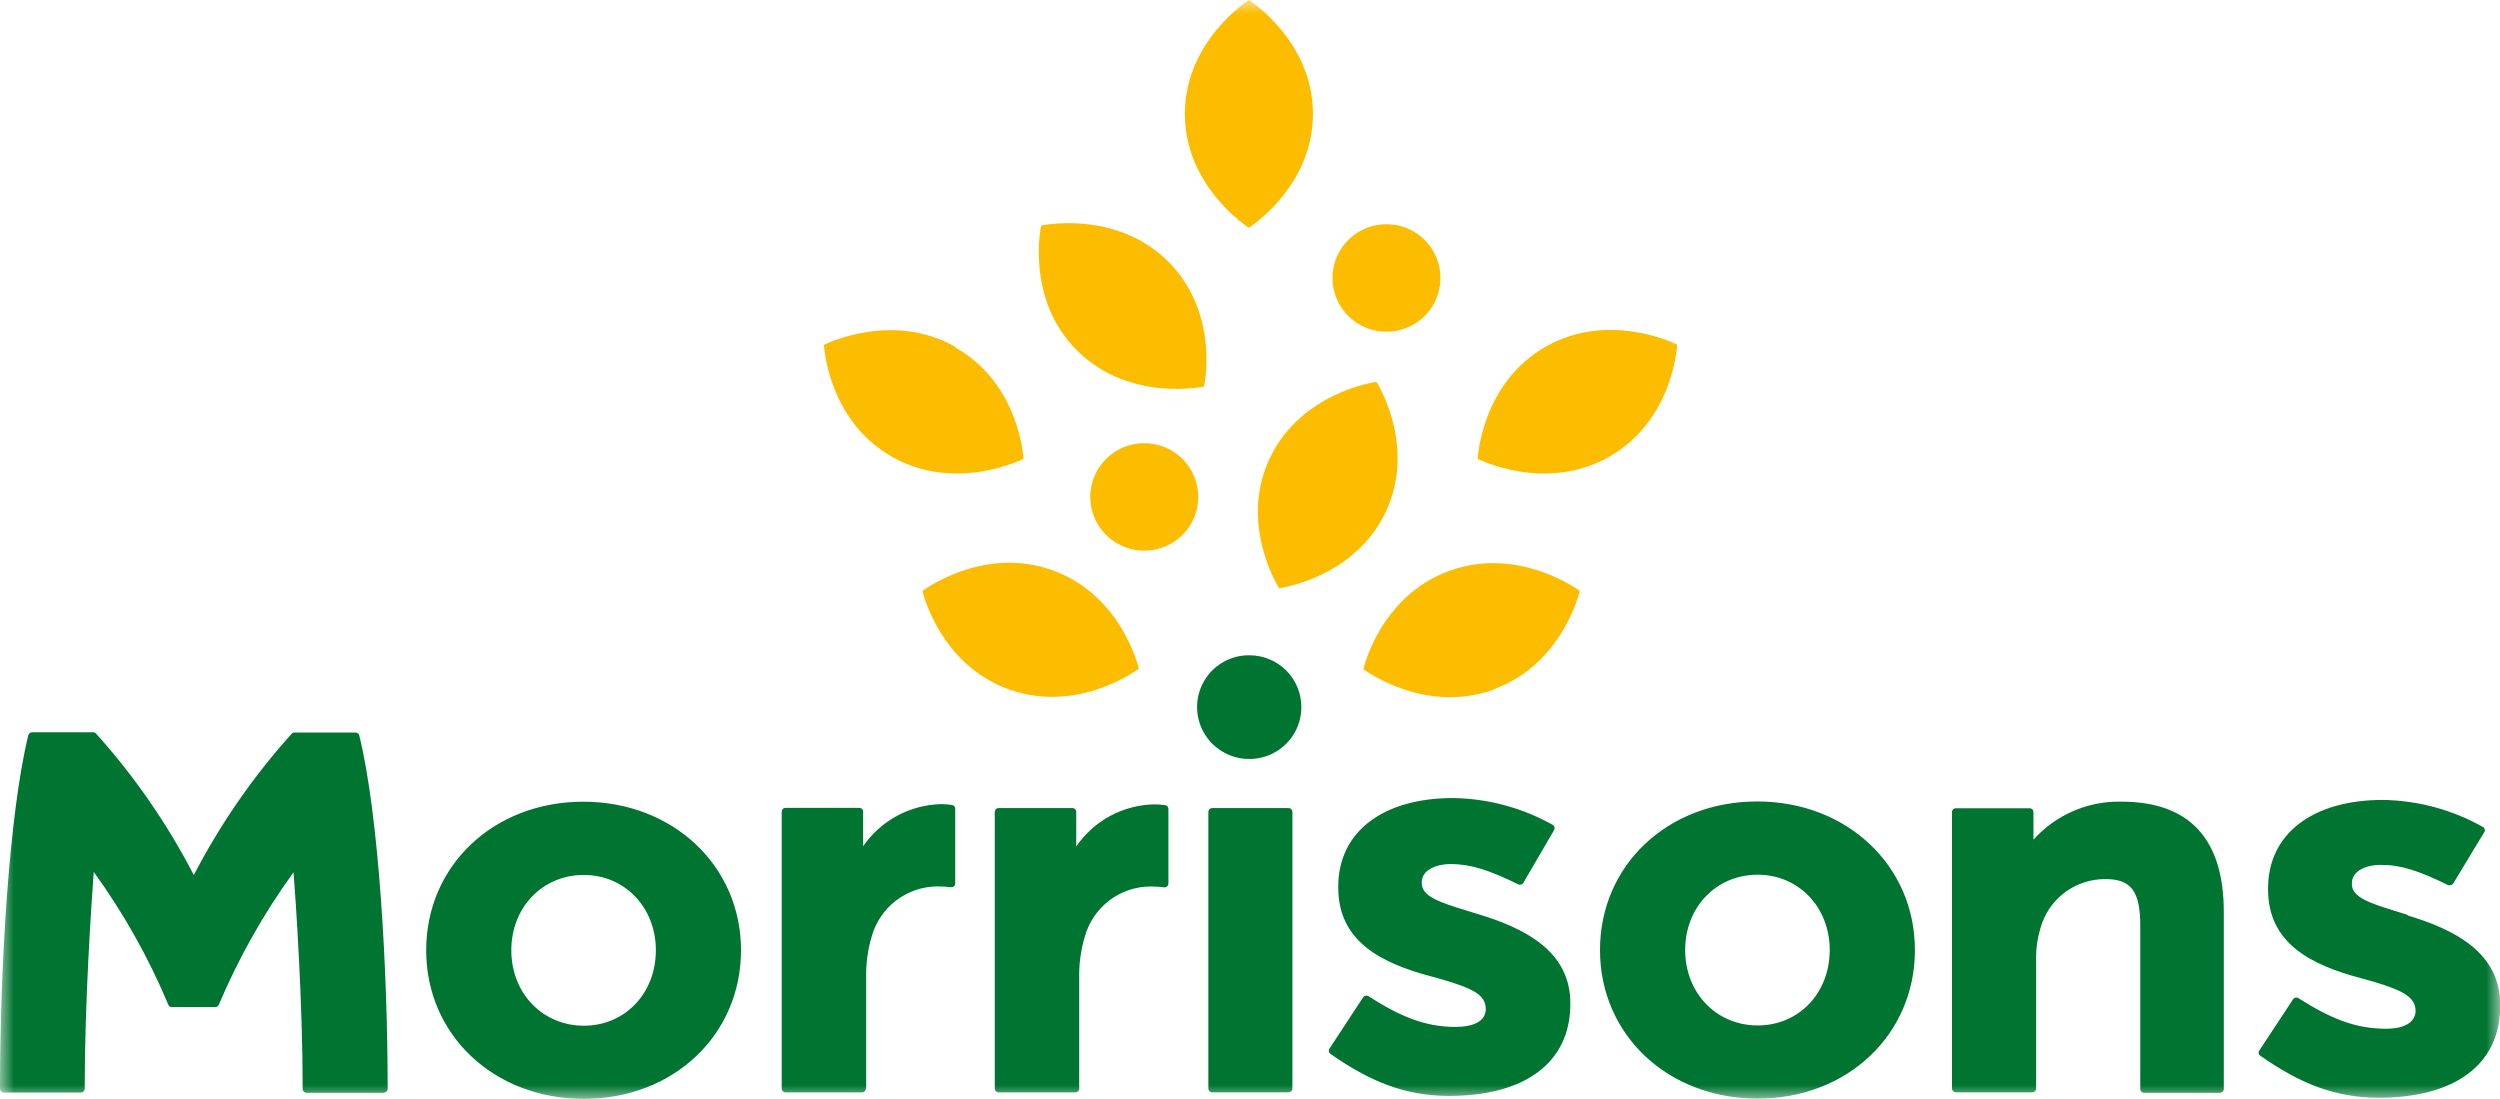 <svg width="91" height="40" viewBox="0 0 91 40" fill="none" xmlns="http://www.w3.org/2000/svg">
<g clip-path="url(#clip0_1420_267)">
<mask id="mask0_1420_267" style="mask-type:luminance" maskUnits="userSpaceOnUse" x="0" y="0" width="91" height="40">
<path d="M0 0H91V40H0V0Z" fill="white"/>
</mask>
<g mask="url(#mask0_1420_267)">
<path d="M21.251 39.999C17.981 39.999 15.513 37.675 15.513 34.59C15.513 31.505 17.973 29.182 21.232 29.182C24.49 29.182 26.973 31.508 26.973 34.59C26.973 37.672 24.513 39.999 21.251 39.999ZM21.251 31.848C19.747 31.848 18.612 33.025 18.612 34.59C18.612 36.155 19.75 37.336 21.252 37.336C22.752 37.336 23.873 36.156 23.873 34.59C23.873 33.025 22.736 31.848 21.251 31.848ZM47.044 39.631V29.552C47.044 29.515 47.029 29.48 47.002 29.454C46.976 29.428 46.941 29.414 46.904 29.414H44.124C44.087 29.414 44.052 29.428 44.026 29.454C44 29.48 43.985 29.515 43.984 29.552V39.622C43.984 39.649 43.992 39.676 44.008 39.699C44.023 39.722 44.045 39.74 44.07 39.751C44.087 39.758 44.106 39.761 44.124 39.761H46.904C46.941 39.761 46.977 39.746 47.003 39.72C47.029 39.694 47.044 39.659 47.044 39.622M63.979 39.99C60.709 39.99 58.24 37.667 58.24 34.582C58.24 31.497 60.7 29.173 63.962 29.173C67.223 29.173 69.703 31.5 69.703 34.582C69.703 37.664 67.24 39.989 63.98 39.989M63.98 31.839C62.475 31.839 61.34 33.016 61.34 34.581C61.34 36.146 62.478 37.326 63.98 37.326C65.481 37.326 66.602 36.146 66.602 34.581C66.602 33.016 65.464 31.839 63.98 31.839ZM80.946 39.62V33.193C80.946 30.53 79.691 29.18 77.217 29.18C76.616 29.167 76.019 29.283 75.466 29.522C74.914 29.761 74.42 30.116 74.018 30.564V29.559C74.018 29.531 74.009 29.504 73.994 29.481C73.978 29.458 73.956 29.44 73.93 29.43C73.913 29.423 73.894 29.419 73.876 29.42H71.194C71.176 29.419 71.157 29.423 71.14 29.43C71.123 29.436 71.107 29.447 71.094 29.46C71.081 29.473 71.07 29.488 71.063 29.505C71.056 29.522 71.052 29.54 71.052 29.559V39.62C71.052 39.648 71.06 39.675 71.076 39.698C71.092 39.721 71.114 39.739 71.14 39.75C71.157 39.757 71.176 39.76 71.194 39.76H73.973C73.992 39.76 74.01 39.757 74.027 39.75C74.044 39.743 74.06 39.732 74.073 39.719C74.087 39.706 74.097 39.691 74.104 39.674C74.111 39.657 74.115 39.638 74.115 39.62V34.99C74.102 34.58 74.156 34.171 74.275 33.779C74.417 33.264 74.725 32.81 75.152 32.489C75.579 32.168 76.102 31.995 76.637 31.999C77.573 31.999 77.906 32.44 77.906 33.697V39.64C77.906 39.676 77.92 39.712 77.946 39.738C77.959 39.751 77.975 39.761 77.992 39.768C78.008 39.775 78.027 39.779 78.045 39.779H80.806C80.843 39.779 80.879 39.764 80.905 39.738C80.931 39.712 80.946 39.677 80.946 39.64M13.97 39.779H11.157C11.12 39.779 11.085 39.764 11.058 39.738C11.032 39.712 11.017 39.677 11.017 39.64C11.017 36.462 10.77 32.848 10.685 31.75C9.597 33.25 8.685 34.87 7.964 36.575C7.953 36.599 7.935 36.62 7.912 36.635C7.889 36.649 7.863 36.657 7.836 36.657H6.256C6.229 36.657 6.202 36.65 6.179 36.635C6.157 36.621 6.139 36.6 6.128 36.575C5.411 34.864 4.5 33.241 3.413 31.738C3.33 32.848 3.083 36.453 3.083 39.629C3.083 39.656 3.075 39.683 3.059 39.706C3.044 39.728 3.022 39.746 2.997 39.757C2.98 39.764 2.962 39.767 2.943 39.767H0.14C0.121 39.767 0.103 39.763 0.086 39.756C0.068 39.748 0.053 39.738 0.04 39.724C0.027 39.711 0.016 39.695 0.01 39.677C0.003 39.66 -0 39.641 5.71585e-05 39.623C5.71585e-05 35.319 0.319 29.673 1.03 26.763C1.038 26.732 1.055 26.705 1.08 26.686C1.104 26.666 1.135 26.655 1.166 26.655H3.393C3.413 26.655 3.433 26.659 3.451 26.667C3.469 26.676 3.485 26.688 3.498 26.703C4.898 28.263 6.093 29.993 7.055 31.852C8.019 29.994 9.214 28.267 10.613 26.712C10.626 26.696 10.642 26.684 10.66 26.675C10.678 26.667 10.698 26.663 10.718 26.664H12.945C12.976 26.664 13.006 26.675 13.03 26.695C13.054 26.714 13.071 26.741 13.078 26.771C13.792 29.681 14.111 35.327 14.111 39.632C14.111 39.659 14.102 39.687 14.087 39.709C14.071 39.733 14.049 39.75 14.023 39.761C14.006 39.767 13.988 39.771 13.969 39.771M31.529 39.632V35.607C31.516 35.099 31.582 34.593 31.725 34.107C31.867 33.581 32.179 33.115 32.612 32.783C33.046 32.449 33.578 32.267 34.125 32.265C34.288 32.265 34.452 32.275 34.615 32.295C34.656 32.298 34.693 32.287 34.725 32.262C34.753 32.234 34.77 32.196 34.77 32.157V29.435C34.769 29.401 34.757 29.369 34.734 29.344C34.712 29.319 34.681 29.303 34.648 29.299C34.52 29.281 34.391 29.271 34.261 29.27C33.7 29.282 33.149 29.428 32.655 29.695C32.161 29.961 31.737 30.341 31.418 30.804V29.544C31.418 29.507 31.403 29.472 31.376 29.446C31.35 29.42 31.315 29.406 31.278 29.406H28.594C28.557 29.406 28.522 29.42 28.495 29.446C28.469 29.472 28.454 29.508 28.454 29.545V39.623C28.454 39.66 28.469 39.695 28.495 39.722C28.521 39.748 28.557 39.763 28.594 39.763H31.375C31.394 39.763 31.412 39.76 31.429 39.753C31.447 39.746 31.462 39.735 31.475 39.722C31.489 39.709 31.499 39.694 31.506 39.677C31.513 39.66 31.517 39.641 31.517 39.623M39.13 39.763H36.352C36.334 39.763 36.315 39.76 36.298 39.753C36.281 39.746 36.265 39.735 36.252 39.722C36.239 39.709 36.228 39.694 36.221 39.677C36.214 39.66 36.21 39.641 36.21 39.623V29.553C36.21 29.525 36.218 29.498 36.234 29.475C36.249 29.452 36.271 29.434 36.297 29.424C36.315 29.417 36.333 29.413 36.352 29.414H39.033C39.061 29.413 39.089 29.421 39.112 29.436C39.136 29.452 39.154 29.474 39.165 29.5C39.172 29.517 39.175 29.535 39.175 29.553V30.813C39.492 30.348 39.916 29.967 40.411 29.7C40.905 29.433 41.457 29.289 42.019 29.279C42.149 29.279 42.278 29.288 42.406 29.307C42.44 29.31 42.471 29.326 42.494 29.351C42.517 29.376 42.53 29.409 42.531 29.443V32.16C42.53 32.179 42.526 32.199 42.518 32.217C42.509 32.235 42.498 32.251 42.483 32.265C42.468 32.278 42.45 32.288 42.431 32.294C42.412 32.3 42.392 32.301 42.372 32.299C42.209 32.278 42.046 32.268 41.882 32.268C41.335 32.269 40.804 32.45 40.37 32.783C39.938 33.115 39.626 33.58 39.483 34.107C39.339 34.593 39.272 35.099 39.283 35.607V39.624C39.283 39.651 39.274 39.678 39.259 39.701C39.243 39.724 39.221 39.741 39.196 39.752C39.179 39.759 39.16 39.762 39.141 39.762M57.16 36.509V36.549C57.16 38.68 55.505 39.897 52.73 39.891C51.126 39.891 49.84 39.348 48.43 38.363C48.411 38.35 48.395 38.333 48.385 38.312C48.374 38.292 48.368 38.27 48.368 38.247C48.368 38.216 48.378 38.185 48.398 38.162L49.618 36.302C49.632 36.283 49.65 36.267 49.671 36.256C49.691 36.246 49.715 36.24 49.738 36.24C49.765 36.24 49.791 36.247 49.815 36.263C50.987 37.016 51.871 37.367 52.943 37.381C53.66 37.381 54.049 37.169 54.081 36.77V36.73C54.081 36.218 53.626 35.988 52.539 35.663L52.104 35.544C50.31 35.066 48.712 34.29 48.712 32.309V32.272C48.712 30.268 50.352 29.049 52.889 29.049C54.16 29.067 55.406 29.401 56.515 30.022C56.547 30.039 56.571 30.067 56.582 30.102C56.593 30.136 56.591 30.173 56.575 30.206L55.455 32.126C55.443 32.15 55.425 32.17 55.402 32.184C55.379 32.197 55.353 32.204 55.326 32.204C55.305 32.204 55.283 32.199 55.264 32.19C54.22 31.678 53.557 31.457 52.824 31.451C52.209 31.451 51.752 31.703 51.752 32.111V32.148C51.752 32.628 52.389 32.841 53.424 33.158L53.782 33.268C55.474 33.775 57.16 34.608 57.16 36.509ZM87.64 33.303L87.279 33.189C86.246 32.872 85.609 32.663 85.609 32.182V32.142C85.609 31.737 86.067 31.477 86.681 31.482C87.409 31.482 88.078 31.709 89.118 32.222C89.139 32.227 89.16 32.227 89.181 32.222C89.207 32.222 89.232 32.214 89.254 32.201C89.276 32.187 89.294 32.168 89.306 32.145L90.432 30.283C90.445 30.264 90.451 30.242 90.449 30.22C90.448 30.195 90.441 30.17 90.428 30.149C90.414 30.127 90.395 30.11 90.373 30.099C89.261 29.473 88.011 29.136 86.735 29.117C84.199 29.117 82.558 30.337 82.558 32.337V32.377C82.558 34.358 84.156 35.134 85.95 35.609L86.383 35.728C87.472 36.056 87.921 36.294 87.927 36.795V36.835C87.884 37.237 87.497 37.457 86.789 37.446C85.729 37.432 84.841 37.084 83.661 36.331C83.638 36.317 83.612 36.31 83.585 36.311C83.562 36.31 83.539 36.316 83.519 36.327C83.498 36.338 83.481 36.353 83.468 36.373L82.245 38.23C82.224 38.254 82.213 38.285 82.214 38.318C82.214 38.34 82.22 38.363 82.231 38.383C82.243 38.403 82.259 38.419 82.279 38.431C83.687 39.419 84.975 39.956 86.579 39.959C89.354 39.959 91.009 38.748 91.009 36.617V36.58C91.009 34.664 89.332 33.832 87.639 33.322M47.369 25.729C47.372 26.103 47.263 26.47 47.055 26.782C46.848 27.095 46.552 27.338 46.206 27.481C45.859 27.625 45.478 27.664 45.109 27.592C44.74 27.521 44.401 27.342 44.134 27.078C43.867 26.814 43.685 26.477 43.611 26.109C43.537 25.741 43.574 25.36 43.718 25.013C43.862 24.667 44.106 24.371 44.419 24.164C44.732 23.957 45.1 23.848 45.475 23.852C45.976 23.851 46.457 24.048 46.813 24.4C46.989 24.574 47.128 24.781 47.223 25.009C47.319 25.237 47.368 25.481 47.369 25.729Z" fill="#007531"/>
<path d="M43.616 18.083C43.617 18.471 43.503 18.85 43.287 19.173C43.072 19.495 42.765 19.746 42.406 19.893C42.047 20.042 41.653 20.082 41.271 20.007C40.89 19.932 40.539 19.747 40.263 19.473C39.988 19.2 39.801 18.852 39.724 18.472C39.648 18.093 39.687 17.699 39.835 17.341C39.984 16.982 40.236 16.676 40.559 16.46C40.883 16.245 41.263 16.131 41.651 16.132C42.17 16.13 42.668 16.334 43.037 16.699C43.405 17.063 43.613 17.557 43.616 18.074M52.431 10.104C52.434 10.492 52.322 10.873 52.107 11.196C51.893 11.52 51.587 11.772 51.228 11.921C50.869 12.072 50.474 12.112 50.092 12.038C49.71 11.964 49.358 11.779 49.081 11.505C48.806 11.232 48.617 10.884 48.541 10.504C48.464 10.123 48.503 9.729 48.651 9.371C48.8 9.012 49.053 8.705 49.376 8.49C49.7 8.275 50.08 8.161 50.469 8.162C50.988 8.16 51.486 8.364 51.854 8.729C52.221 9.093 52.429 9.587 52.431 10.104ZM47.791 4.146C47.791 6.816 45.458 8.29 45.458 8.29C45.458 8.29 43.129 6.815 43.129 4.146C43.129 1.477 45.459 0 45.459 0C45.459 0 47.791 1.475 47.791 4.146ZM37.899 8.208C37.899 8.208 37.307 10.88 39.215 12.768C41.123 14.656 43.828 14.069 43.828 14.069C43.828 14.069 44.419 11.397 42.511 9.509C40.603 7.621 37.901 8.209 37.901 8.209M34.773 12.647C37.122 13.965 37.255 16.699 37.255 16.699C37.255 16.699 34.798 17.956 32.458 16.62C30.118 15.284 29.992 12.553 29.992 12.553C29.992 12.553 32.452 11.297 34.79 12.633M33.578 21.511C33.578 21.511 34.184 24.18 36.72 25.091C39.257 26.003 41.455 24.341 41.455 24.341C41.455 24.341 40.852 21.672 38.313 20.758C35.773 19.844 33.578 21.511 33.578 21.511ZM50.442 18.63C49.304 21.05 46.56 21.412 46.56 21.412C46.56 21.412 45.078 19.1 46.219 16.682C47.359 14.265 50.103 13.898 50.103 13.898C50.103 13.898 51.582 16.21 50.442 18.63ZM61.049 12.545C61.049 12.545 58.592 11.288 56.254 12.624C53.916 13.96 53.786 16.7 53.786 16.7C53.786 16.7 56.246 17.956 58.583 16.62C60.921 15.284 61.049 12.553 61.049 12.553M54.361 25.104C51.825 26.016 49.626 24.357 49.626 24.357C49.626 24.357 50.229 21.688 52.769 20.774C55.309 19.86 57.504 21.51 57.504 21.51C57.504 21.51 56.898 24.179 54.361 25.093" fill="#FCBC00"/>
</g>
</g>
<defs>
<clipPath id="clip0_1420_267">
<rect width="91" height="40" fill="white"/>
</clipPath>
</defs>
</svg>
